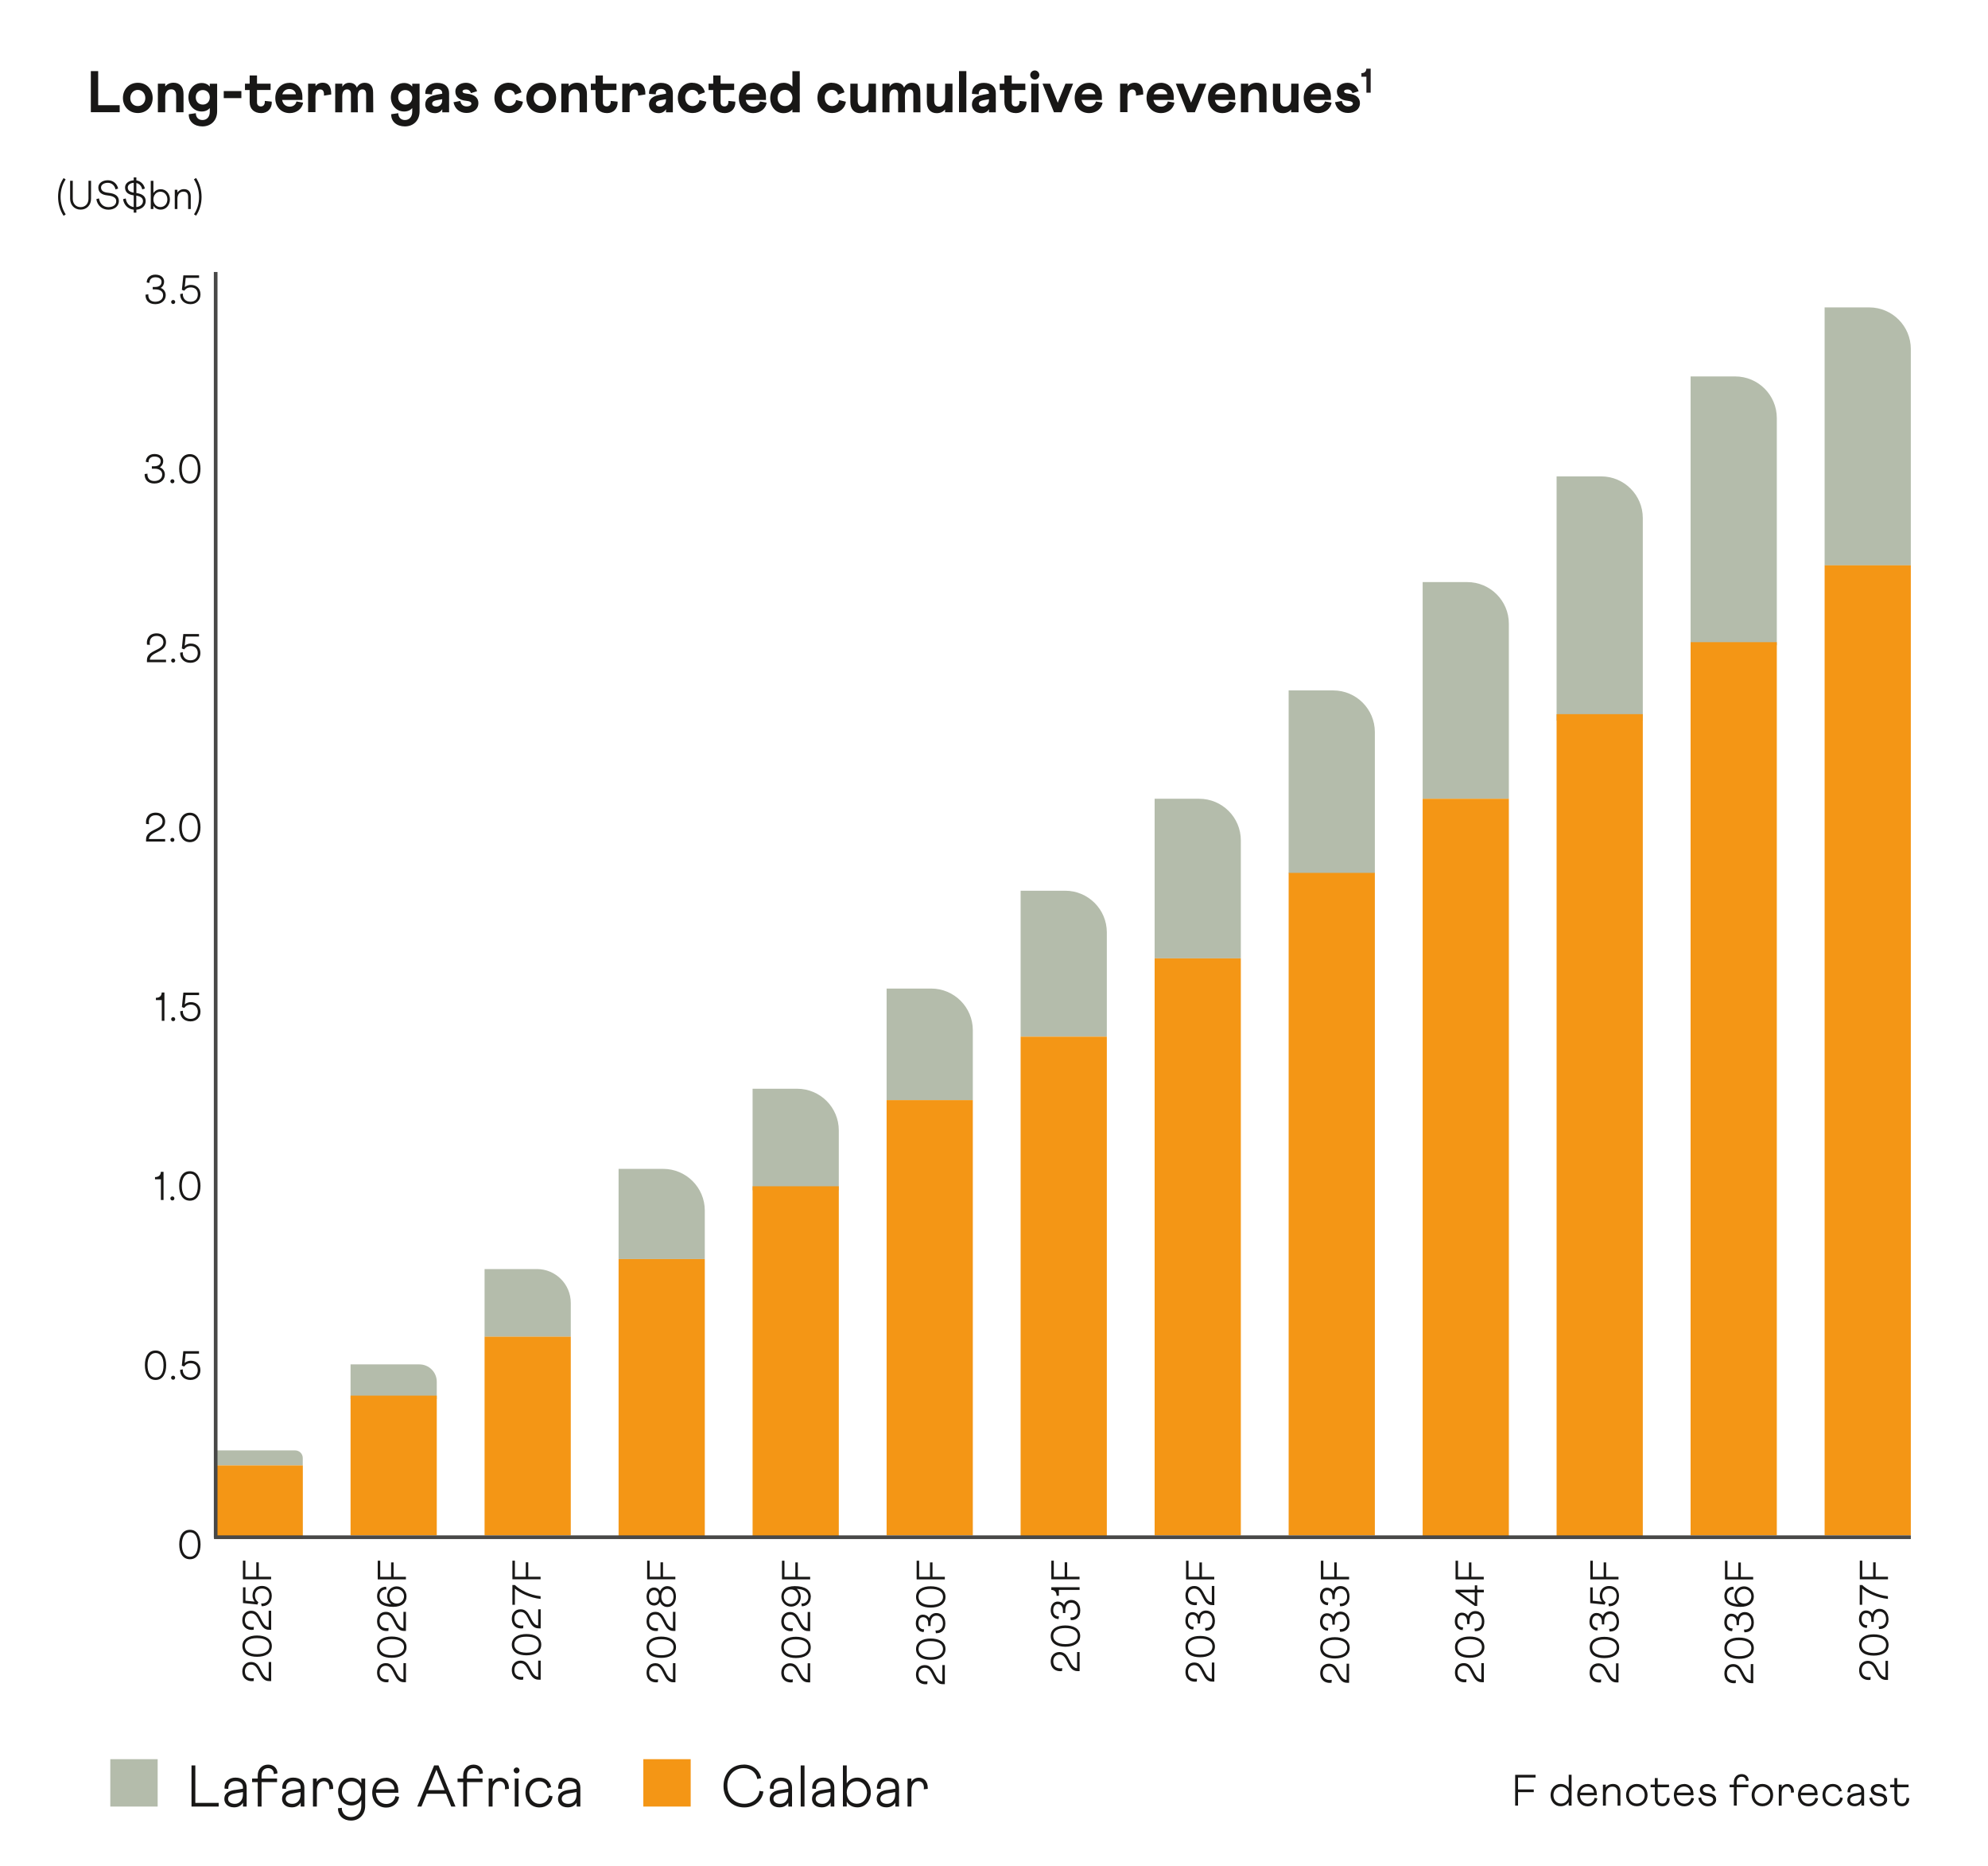 <?xml version="1.0" encoding="UTF-8"?>
<svg xmlns="http://www.w3.org/2000/svg" viewBox="0 0 270.73 254.01">
  <defs>
    <style>
      .cls-1 {
        stroke: #fff;
        stroke-miterlimit: 10;
        stroke-width: 8px;
      }

      .cls-1, .cls-2 {
        fill: none;
      }

      .cls-3 {
        fill: #231f20;
      }

      .cls-2 {
        stroke: #484847;
        stroke-width: .5px;
      }

      .cls-4 {
        fill: #b4bcab;
      }

      .cls-5 {
        fill: #fff;
      }

      .cls-6 {
        fill: #181716;
      }

      .cls-7 {
        fill: #f49615;
      }
    </style>
  </defs>
  <g id="Layer_2" data-name="Layer 2">
    <rect class="cls-5" width="270.73" height="254.01"></rect>
  </g>
  <g id="Layer_1" data-name="Layer 1">
    <g id="Layer_1-2" data-name="Layer 1">
      <rect class="cls-4" x="15.02" y="239.51" width="6.45" height="6.45"></rect>
      <g>
        <path class="cls-6" d="M26.08,245.96v-5.6h.52v5.1h3.18v.5h-3.7Z"></path>
        <path class="cls-6" d="M31.99,243.7l1.09-.17v-.2c0-.47-.33-.84-1-.84s-.99.37-.99.94v.13l-.51-.04c-.06-.99.66-1.5,1.48-1.5,1.01,0,1.53.53,1.53,1.35v2.59h-.5v-.54c-.23.38-.62.65-1.21.65-.94,0-1.33-.59-1.33-1.14,0-.72.51-1.1,1.44-1.24h0ZM31.98,245.59c.64,0,1.1-.5,1.1-1.28v-.32l-1.01.17c-.52.08-1.01.27-1.01.74,0,.42.35.69.91.69h.01Z"></path>
        <path class="cls-6" d="M34.33,242.63v-.48h.77v-.44c0-.84.57-1.46,1.41-1.46.72,0,1.26.46,1.28,1.19l-.5.1c0-.49-.29-.81-.78-.81-.53,0-.89.38-.89.97v.45h2.11v.48h-2.11v3.33h-.52v-3.33h-.77Z"></path>
        <path class="cls-6" d="M39.85,243.7l1.09-.17v-.2c0-.47-.33-.84-1-.84s-.99.37-.99.94v.13l-.51-.04c-.06-.99.66-1.5,1.48-1.5,1.01,0,1.53.53,1.53,1.35v2.59h-.5v-.54c-.23.38-.62.65-1.21.65-.94,0-1.33-.59-1.33-1.14,0-.72.51-1.1,1.44-1.24h0ZM39.83,245.59c.64,0,1.1-.5,1.1-1.28v-.32l-1.01.17c-.52.08-1.01.27-1.01.74,0,.42.35.69.91.69h0Z"></path>
        <path class="cls-6" d="M42.62,245.96v-3.81h.52v.45c.22-.35.56-.57,1.03-.57.67,0,1.2.49,1.2,1.37v.15l-.54.06c0-.07.02-.14.02-.21,0-.59-.31-.89-.75-.89-.56,0-.95.46-.95,1.24v2.21h-.53Z"></path>
        <path class="cls-6" d="M46.55,246.13c-.02.74.5,1.26,1.24,1.26.84,0,1.42-.59,1.42-1.54v-.78c-.28.45-.74.74-1.35.74-1.06,0-1.81-.82-1.81-1.89s.74-1.89,1.81-1.89c.61,0,1.07.3,1.35.75v-.63h.52v3.7c0,1.18-.78,2.02-1.94,2.02-.99,0-1.78-.64-1.76-1.68l.52-.06h0ZM47.88,245.32c.78,0,1.32-.59,1.32-1.4s-.54-1.39-1.32-1.39-1.32.59-1.32,1.39.54,1.4,1.32,1.4Z"></path>
        <path class="cls-6" d="M52.54,242.03c1.03,0,1.7.73,1.7,1.76v.29h-3.05c.04.91.6,1.53,1.41,1.53.64,0,1.15-.42,1.24-1.06l.51.09c-.11.86-.83,1.46-1.75,1.46-1.15,0-1.91-.86-1.91-2.02s.74-2.03,1.86-2.03v-.02ZM53.71,243.61c0-.63-.47-1.11-1.17-1.11s-1.18.47-1.31,1.11h2.49-.01Z"></path>
        <path class="cls-6" d="M56.82,245.96l2.3-5.6h.6l2.31,5.6h-.58l-.7-1.74h-2.65l-.71,1.74s-.57,0-.57,0ZM58.3,243.72h2.25l-1.12-2.77-1.13,2.77Z"></path>
        <path class="cls-6" d="M62.31,242.63v-.48h.77v-.44c0-.84.57-1.46,1.41-1.46.72,0,1.26.46,1.28,1.19l-.5.1c0-.49-.29-.81-.78-.81-.53,0-.89.38-.89.97v.45h2.11v.48h-2.11v3.33h-.52v-3.33h-.77Z"></path>
        <path class="cls-6" d="M66.55,245.96v-3.81h.52v.45c.22-.35.56-.57,1.03-.57.67,0,1.2.49,1.2,1.37v.15l-.54.06c0-.07.02-.14.02-.21,0-.59-.31-.89-.75-.89-.56,0-.95.46-.95,1.24v2.21h-.53Z"></path>
        <path class="cls-6" d="M70.36,240.64c.22,0,.39.18.39.4s-.18.4-.39.4c-.23,0-.41-.18-.41-.4s.18-.4.41-.4ZM70.1,245.96v-3.81h.52v3.81h-.52Z"></path>
        <path class="cls-6" d="M73.42,242.03c.86,0,1.48.51,1.64,1.28l-.5.14c-.09-.54-.51-.92-1.13-.92-.8,0-1.34.66-1.34,1.46,0,.94.56,1.6,1.39,1.6.66,0,1.21-.45,1.28-1.13l.5.11c-.1.89-.85,1.51-1.78,1.51-1.16,0-1.92-.86-1.92-2.02s.74-2.03,1.86-2.03Z"></path>
        <path class="cls-6" d="M77.43,243.7l1.09-.17v-.2c0-.47-.33-.84-1-.84s-.99.37-.99.94v.13l-.51-.04c-.06-.99.66-1.5,1.48-1.5,1.01,0,1.53.53,1.53,1.35v2.59h-.5v-.54c-.23.38-.62.65-1.21.65-.94,0-1.33-.59-1.33-1.14,0-.72.51-1.1,1.44-1.24h0ZM77.42,245.59c.64,0,1.1-.5,1.1-1.28v-.32l-1.01.17c-.52.08-1.01.27-1.01.74,0,.42.35.69.91.69h.01Z"></path>
      </g>
      <rect class="cls-7" x="87.61" y="239.51" width="6.45" height="6.45"></rect>
      <g>
        <path class="cls-6" d="M101.27,240.24c1.25,0,2.16.74,2.38,1.85l-.52.12c-.16-.88-.85-1.48-1.85-1.48-1.33,0-2.23,1.05-2.23,2.32,0,1.5.92,2.53,2.31,2.53,1.08,0,1.97-.7,2.07-1.75l.53.08c-.14,1.27-1.24,2.17-2.6,2.17-1.71,0-2.83-1.23-2.83-2.9s1.08-2.93,2.75-2.93h0Z"></path>
        <path class="cls-6" d="M106.26,243.7l1.09-.17v-.2c0-.47-.33-.84-1-.84s-.99.37-.99.94v.13l-.51-.04c-.06-.99.66-1.5,1.48-1.5,1.01,0,1.53.53,1.53,1.35v2.59h-.5v-.54c-.23.38-.62.65-1.21.65-.94,0-1.33-.59-1.33-1.14,0-.72.51-1.1,1.44-1.24h0ZM106.25,245.59c.64,0,1.1-.5,1.1-1.28v-.32l-1.01.17c-.52.08-1.01.27-1.01.74,0,.42.35.69.91.69h.01Z"></path>
        <path class="cls-6" d="M109.04,245.96v-5.6h.52v5.6h-.52Z"></path>
        <path class="cls-6" d="M112.02,243.7l1.09-.17v-.2c0-.47-.33-.84-1-.84s-.99.37-.99.94v.13l-.51-.04c-.06-.99.66-1.5,1.48-1.5,1.01,0,1.53.53,1.53,1.35v2.59h-.5v-.54c-.23.38-.62.65-1.21.65-.94,0-1.33-.59-1.33-1.14,0-.72.51-1.1,1.44-1.24h0ZM112,245.59c.64,0,1.1-.5,1.1-1.28v-.32l-1.01.17c-.52.08-1.01.27-1.01.74,0,.42.35.69.91.69h.01Z"></path>
        <path class="cls-6" d="M114.79,245.96v-5.6h.52v2.44c.3-.47.81-.78,1.46-.78,1.07,0,1.82.9,1.82,2.03s-.75,2.02-1.82,2.02c-.66,0-1.16-.3-1.46-.77v.65h-.52ZM116.69,245.58c.82,0,1.38-.64,1.38-1.52s-.58-1.54-1.38-1.54-1.38.66-1.38,1.54.58,1.52,1.38,1.52Z"></path>
        <path class="cls-6" d="M120.83,243.7l1.09-.17v-.2c0-.47-.33-.84-1-.84s-.99.37-.99.94v.13l-.51-.04c-.06-.99.66-1.5,1.48-1.5,1.01,0,1.53.53,1.53,1.35v2.59h-.5v-.54c-.23.38-.62.65-1.21.65-.94,0-1.33-.59-1.33-1.14,0-.72.51-1.1,1.44-1.24h0ZM120.81,245.59c.64,0,1.1-.5,1.1-1.28v-.32l-1.01.17c-.52.08-1.01.27-1.01.74,0,.42.35.69.91.69h.01Z"></path>
        <path class="cls-6" d="M123.59,245.96v-3.81h.52v.45c.22-.35.56-.57,1.03-.57.67,0,1.2.49,1.2,1.37v.15l-.54.06c0-.07.02-.14.02-.21,0-.59-.31-.89-.75-.89-.56,0-.95.46-.95,1.24v2.21h-.53Z"></path>
      </g>
      <g>
        <path class="cls-6" d="M20.2,40.09v.11c0,.5.31.88.94.88s1.07-.35,1.07-.88-.42-.8-1.04-.8h-.37v-.33h.35c.57,0,.85-.29.85-.69s-.31-.63-.84-.63-.82.31-.81.77l-.37-.06c0-.59.45-1.07,1.17-1.07.81,0,1.2.45,1.2.96,0,.35-.15.65-.46.85.46.19.68.57.68.99,0,.63-.48,1.22-1.43,1.22s-1.35-.6-1.32-1.29l.38-.05v.02Z"></path>
        <path class="cls-6" d="M23.59,40.84c.15,0,.27.12.27.27,0,.16-.12.28-.27.28-.16,0-.28-.12-.28-.28,0-.15.12-.27.28-.27Z"></path>
        <path class="cls-6" d="M24.9,39.98c-.03.62.35,1.1,1.05,1.1.62,0,.99-.39.99-1s-.38-.95-.95-.95-.78.3-.9.45l-.32-.12.2-1.97h2.14v.34h-1.82l-.13,1.26c.13-.1.37-.3.85-.3.77,0,1.29.52,1.29,1.29s-.53,1.33-1.35,1.33c-.93,0-1.44-.63-1.41-1.38l.35-.06h.01Z"></path>
      </g>
      <g>
        <path class="cls-6" d="M20.08,64.5v.11c0,.51.31.88.94.88s1.07-.35,1.07-.88-.42-.8-1.04-.8h-.37v-.33h.35c.57,0,.85-.29.85-.69s-.31-.63-.84-.63-.82.31-.81.78l-.37-.06c0-.59.45-1.07,1.17-1.07.81,0,1.2.45,1.2.96,0,.35-.15.65-.46.85.46.19.68.57.68.99,0,.63-.48,1.22-1.43,1.22s-1.35-.6-1.32-1.29l.38-.05h0Z"></path>
        <path class="cls-6" d="M23.48,65.25c.15,0,.27.12.27.27,0,.16-.12.28-.27.28-.16,0-.28-.12-.28-.28,0-.15.12-.27.28-.27Z"></path>
        <path class="cls-6" d="M25.86,61.83c1,0,1.44.92,1.44,1.99s-.42,2.02-1.44,2.02-1.46-.92-1.46-2.02.43-1.99,1.46-1.99ZM25.86,65.5c.69,0,1.08-.59,1.08-1.68s-.41-1.65-1.08-1.65-1.1.6-1.1,1.65.4,1.68,1.1,1.68Z"></path>
      </g>
      <g>
        <path class="cls-6" d="M20.01,90.16v-.27c0-1.47,2.24-1.24,2.24-2.45,0-.53-.36-.86-.91-.86-.75,0-.95.5-.95.93,0,.1.01.2.03.29l-.4-.03c-.01-.08-.02-.16-.02-.25,0-.58.32-1.29,1.34-1.29.76,0,1.27.49,1.27,1.2,0,1.45-2.12,1.27-2.21,2.39h2.21v.34h-2.6Z"></path>
        <path class="cls-6" d="M23.59,89.66c.15,0,.27.12.27.27,0,.16-.12.28-.27.28-.16,0-.28-.12-.28-.28,0-.15.12-.27.28-.27Z"></path>
        <path class="cls-6" d="M24.89,88.8c-.03.62.35,1.1,1.05,1.1.62,0,.99-.39.99-.99s-.38-.95-.95-.95-.78.3-.9.45l-.32-.12.2-1.97h2.14v.34h-1.82l-.13,1.26c.13-.1.37-.3.85-.3.77,0,1.29.52,1.29,1.29s-.53,1.33-1.35,1.33c-.93,0-1.44-.63-1.41-1.38l.35-.06h0Z"></path>
      </g>
      <g>
        <path class="cls-6" d="M19.89,114.57v-.27c0-1.47,2.24-1.24,2.24-2.45,0-.53-.36-.86-.91-.86-.75,0-.95.5-.95.93,0,.1.01.2.03.29l-.4-.03c-.01-.08-.02-.16-.02-.25,0-.58.32-1.29,1.34-1.29.76,0,1.27.49,1.27,1.2,0,1.45-2.12,1.27-2.21,2.39h2.21v.34s-2.6,0-2.6,0Z"></path>
        <path class="cls-6" d="M23.48,114.07c.15,0,.27.12.27.27,0,.16-.12.28-.27.28-.16,0-.28-.12-.28-.28,0-.15.12-.27.28-.27Z"></path>
        <path class="cls-6" d="M25.86,110.65c1,0,1.44.92,1.44,1.99s-.42,2.02-1.44,2.02-1.46-.92-1.46-2.02.43-1.99,1.46-1.99ZM25.86,114.32c.69,0,1.08-.59,1.08-1.68s-.41-1.65-1.08-1.65-1.1.6-1.1,1.65.4,1.68,1.1,1.68Z"></path>
      </g>
      <g>
        <path class="cls-6" d="M21.23,136.16v-.31c.54,0,.79-.3.79-.72h.37v3.85h-.36v-2.82h-.8Z"></path>
        <path class="cls-6" d="M23.59,138.48c.15,0,.27.12.27.27,0,.16-.12.28-.27.28-.16,0-.28-.12-.28-.28,0-.15.12-.27.28-.27Z"></path>
        <path class="cls-6" d="M24.9,137.62c-.03.62.35,1.1,1.05,1.1.62,0,.99-.39.99-.99s-.38-.95-.95-.95-.78.3-.9.45l-.32-.12.2-1.97h2.14v.34h-1.82l-.13,1.26c.13-.1.37-.3.85-.3.77,0,1.29.52,1.29,1.29s-.53,1.33-1.35,1.33c-.93,0-1.44-.63-1.41-1.38l.35-.06h.01Z"></path>
      </g>
      <g>
        <path class="cls-6" d="M21.11,160.57v-.31c.54,0,.79-.3.79-.72h.37v3.84h-.36v-2.82h-.8Z"></path>
        <path class="cls-6" d="M23.48,162.89c.15,0,.27.12.27.27,0,.16-.12.28-.27.28-.16,0-.28-.12-.28-.28,0-.15.12-.27.28-.27Z"></path>
        <path class="cls-6" d="M25.86,159.46c1,0,1.44.92,1.44,1.99s-.42,2.02-1.44,2.02-1.46-.92-1.46-2.02.43-1.99,1.46-1.99ZM25.86,163.13c.69,0,1.08-.59,1.08-1.68s-.41-1.65-1.08-1.65-1.1.6-1.1,1.65.4,1.68,1.1,1.68Z"></path>
      </g>
      <g>
        <path class="cls-6" d="M21.19,183.87c1,0,1.44.92,1.44,1.99s-.42,2.02-1.44,2.02-1.46-.92-1.46-2.02.43-1.99,1.46-1.99ZM21.19,187.54c.69,0,1.08-.59,1.08-1.68s-.41-1.65-1.08-1.65-1.1.6-1.1,1.65.4,1.68,1.1,1.68Z"></path>
        <path class="cls-6" d="M23.58,187.3c.15,0,.27.12.27.27,0,.16-.12.28-.27.28-.16,0-.28-.12-.28-.28,0-.15.12-.27.28-.27Z"></path>
        <path class="cls-6" d="M24.89,186.44c-.03.62.35,1.1,1.05,1.1.62,0,.99-.39.99-.99s-.38-.95-.95-.95-.78.3-.9.45l-.32-.12.2-1.97h2.14v.34h-1.82l-.13,1.26c.13-.1.37-.3.85-.3.77,0,1.29.52,1.29,1.29s-.53,1.33-1.35,1.33c-.93,0-1.44-.63-1.41-1.38l.35-.06h0Z"></path>
      </g>
      <path class="cls-6" d="M25.87,208.28c1,0,1.44.92,1.44,1.99s-.42,2.02-1.44,2.02-1.46-.92-1.46-2.02.43-1.99,1.46-1.99ZM25.87,211.95c.69,0,1.08-.59,1.08-1.68s-.41-1.65-1.08-1.65-1.1.6-1.1,1.65.4,1.68,1.1,1.68Z"></path>
      <g>
        <path class="cls-6" d="M36.93,228.88h-.27c-1.47,0-1.24-2.24-2.45-2.24-.53,0-.86.36-.86.91,0,.75.5.95.93.95.1,0,.2,0,.29-.03l-.03.4c-.08,0-.16.02-.25.02-.58,0-1.29-.32-1.29-1.34,0-.76.49-1.27,1.2-1.27,1.45,0,1.27,2.12,2.39,2.21v-2.21h.34v2.6Z"></path>
        <path class="cls-6" d="M33.01,224.11c0-1,.92-1.44,1.99-1.44s2.02.42,2.02,1.44-.92,1.46-2.02,1.46-1.99-.43-1.99-1.46ZM36.68,224.11c0-.69-.59-1.08-1.68-1.08s-1.65.41-1.65,1.08.6,1.1,1.65,1.1,1.68-.4,1.68-1.1Z"></path>
        <path class="cls-6" d="M36.93,221.9h-.27c-1.47,0-1.24-2.24-2.45-2.24-.53,0-.86.36-.86.91,0,.75.5.95.93.95.1,0,.2,0,.29-.03l-.03.4c-.08,0-.16.02-.25.02-.58,0-1.29-.32-1.29-1.34,0-.76.49-1.27,1.2-1.27,1.45,0,1.27,2.12,2.39,2.21v-2.21h.34v2.6Z"></path>
        <path class="cls-6" d="M35.57,218.32c.62.03,1.1-.35,1.1-1.05,0-.62-.39-.99-.99-.99s-.95.38-.95.95.3.78.45.9l-.12.32-1.97-.2v-2.14h.34v1.82l1.26.13c-.1-.13-.3-.37-.3-.85,0-.77.52-1.29,1.29-1.29s1.33.53,1.33,1.35c0,.93-.63,1.44-1.38,1.41l-.06-.35h0Z"></path>
        <path class="cls-6" d="M36.93,215.02h-3.85v-2.54h.34v2.19h1.48v-1.96h.34v1.96h1.68v.36h0Z"></path>
      </g>
      <g>
        <path class="cls-6" d="M55.28,229.03h-.27c-1.47,0-1.24-2.24-2.45-2.24-.53,0-.86.36-.86.91,0,.75.5.95.93.95.1,0,.2,0,.29-.03l-.03.4c-.08,0-.16.02-.25.02-.58,0-1.29-.32-1.29-1.34,0-.76.49-1.27,1.2-1.27,1.45,0,1.27,2.12,2.39,2.21v-2.21h.34v2.6Z"></path>
        <path class="cls-6" d="M51.35,224.25c0-1,.92-1.44,1.99-1.44s2.02.42,2.02,1.44-.92,1.46-2.02,1.46-1.99-.43-1.99-1.46ZM55.02,224.25c0-.69-.59-1.08-1.68-1.08s-1.65.41-1.65,1.08.6,1.1,1.65,1.1,1.68-.4,1.68-1.1Z"></path>
        <path class="cls-6" d="M55.28,222.05h-.27c-1.47,0-1.24-2.24-2.45-2.24-.53,0-.86.36-.86.91,0,.75.5.95.93.95.1,0,.2,0,.29-.03l-.03.4c-.08,0-.16.02-.25.02-.58,0-1.29-.32-1.29-1.34,0-.76.49-1.27,1.2-1.27,1.45,0,1.27,2.12,2.39,2.21v-2.21h.34v2.6Z"></path>
        <path class="cls-6" d="M51.35,217.3c0-.75.52-1.27,1.23-1.27l.05.37c-.54-.03-.94.34-.94.9,0,.64.53,1.05,1.6,1.1-.35-.23-.57-.63-.57-1.11,0-.73.58-1.31,1.31-1.31s1.33.61,1.33,1.37c0,.81-.58,1.42-1.82,1.42-1.42,0-2.19-.54-2.19-1.47h0ZM55.02,217.35c0-.57-.43-1.01-.99-1.01s-.98.42-.98.99.41.99.98.99c.52,0,.98-.39.99-.98h0Z"></path>
        <path class="cls-6" d="M55.28,215.03h-3.84v-2.54h.34v2.19h1.48v-1.96h.34v1.96h1.68v.36h0Z"></path>
      </g>
      <g>
        <path class="cls-6" d="M73.63,228.69h-.27c-1.47,0-1.24-2.24-2.45-2.24-.53,0-.86.36-.86.91,0,.75.5.95.93.95.1,0,.2,0,.29-.03l-.03.4c-.08,0-.16.02-.25.02-.58,0-1.29-.32-1.29-1.34,0-.76.49-1.27,1.2-1.27,1.45,0,1.27,2.12,2.39,2.21v-2.21h.34v2.6Z"></path>
        <path class="cls-6" d="M69.7,223.91c0-1,.92-1.44,1.99-1.44s2.02.42,2.02,1.44-.92,1.46-2.02,1.46-1.99-.43-1.99-1.46ZM73.37,223.91c0-.69-.59-1.08-1.68-1.08s-1.65.41-1.65,1.08.6,1.1,1.65,1.1,1.68-.4,1.68-1.1Z"></path>
        <path class="cls-6" d="M73.63,221.7h-.27c-1.47,0-1.24-2.24-2.45-2.24-.53,0-.86.36-.86.91,0,.75.5.95.93.95.1,0,.2,0,.29-.03l-.03.4c-.08,0-.16.02-.25.02-.58,0-1.29-.32-1.29-1.34,0-.76.49-1.27,1.2-1.27,1.45,0,1.27,2.12,2.39,2.21v-2.21h.34v2.6Z"></path>
        <path class="cls-6" d="M70.12,218.49h-.34v-2.69h.34c.63.65,2.02,1.38,3.5,1.52v.37c-1.41-.14-2.78-.79-3.5-1.4v2.2Z"></path>
        <path class="cls-6" d="M73.63,215.02h-3.85v-2.54h.34v2.19h1.48v-1.96h.34v1.96h1.68v.36h.01Z"></path>
      </g>
      <g>
        <path class="cls-6" d="M91.98,229.04h-.27c-1.47,0-1.24-2.24-2.45-2.24-.53,0-.86.36-.86.91,0,.75.5.95.93.95.1,0,.2,0,.29-.03l-.03.4c-.08,0-.16.02-.25.02-.58,0-1.29-.32-1.29-1.34,0-.76.49-1.27,1.2-1.27,1.45,0,1.27,2.12,2.39,2.21v-2.21h.34v2.6Z"></path>
        <path class="cls-6" d="M88.05,224.26c0-1,.92-1.44,1.99-1.44s2.02.42,2.02,1.44-.92,1.46-2.02,1.46-1.99-.43-1.99-1.46ZM91.72,224.26c0-.69-.59-1.08-1.68-1.08s-1.65.41-1.65,1.08.6,1.1,1.65,1.1,1.68-.4,1.68-1.1Z"></path>
        <path class="cls-6" d="M91.98,222.05h-.27c-1.47,0-1.24-2.24-2.45-2.24-.53,0-.86.36-.86.91,0,.75.5.95.93.95.1,0,.2,0,.29-.03l-.03.4c-.08,0-.16.02-.25.02-.58,0-1.29-.32-1.29-1.34,0-.76.49-1.27,1.2-1.27,1.45,0,1.27,2.12,2.39,2.21v-2.21h.34v2.6Z"></path>
        <path class="cls-6" d="M89.88,218.07c-.17.32-.46.52-.81.52-.6,0-1.02-.5-1.02-1.22s.42-1.23,1.02-1.23c.36,0,.65.2.81.53.19-.44.55-.72,1-.72.7,0,1.17.58,1.17,1.42s-.46,1.42-1.17,1.42c-.46,0-.82-.28-1-.72ZM89.73,217.37c0-.53-.26-.87-.66-.87s-.69.35-.69.87.27.86.69.86.66-.34.66-.86ZM91.72,217.37c0-.64-.33-1.05-.83-1.05s-.83.42-.83,1.05.35,1.06.83,1.06.83-.41.83-1.06Z"></path>
        <path class="cls-6" d="M91.98,215.02h-3.85v-2.54h.34v2.19h1.48v-1.96h.34v1.96h1.68v.36h.01Z"></path>
      </g>
      <g>
        <path class="cls-6" d="M110.33,229.05h-.27c-1.47,0-1.24-2.24-2.45-2.24-.53,0-.86.36-.86.91,0,.75.5.95.93.95.1,0,.2,0,.29-.03l-.03.4c-.08,0-.16.02-.25.02-.58,0-1.29-.32-1.29-1.34,0-.76.49-1.27,1.2-1.27,1.45,0,1.27,2.12,2.39,2.21v-2.21h.34v2.6Z"></path>
        <path class="cls-6" d="M106.4,224.28c0-1,.92-1.44,1.99-1.44s2.02.42,2.02,1.44-.92,1.46-2.02,1.46-1.99-.43-1.99-1.46ZM110.07,224.28c0-.69-.59-1.08-1.68-1.08s-1.65.41-1.65,1.08.6,1.1,1.65,1.1,1.68-.4,1.68-1.1Z"></path>
        <path class="cls-6" d="M110.33,222.07h-.27c-1.47,0-1.24-2.24-2.45-2.24-.53,0-.86.36-.86.91,0,.75.5.95.93.95.1,0,.2,0,.29-.03l-.03.4c-.08,0-.16.02-.25.02-.58,0-1.29-.32-1.29-1.34,0-.76.49-1.27,1.2-1.27,1.45,0,1.27,2.12,2.39,2.21v-2.21h.34v2.6Z"></path>
        <path class="cls-6" d="M110.41,217.42c0,.75-.52,1.27-1.22,1.27l-.05-.37c.54.03.94-.34.94-.9,0-.64-.53-1.05-1.6-1.1.35.23.57.63.57,1.11,0,.73-.58,1.31-1.31,1.31s-1.33-.61-1.33-1.37c0-.81.58-1.42,1.82-1.42,1.42,0,2.19.54,2.19,1.47h-.01ZM106.74,217.37c0,.57.43,1.01.99,1.01s.98-.42.98-.99-.41-.99-.98-.99c-.52,0-.98.39-.99.98h0Z"></path>
        <path class="cls-6" d="M110.33,215.03h-3.84v-2.54h.34v2.19h1.48v-1.96h.34v1.96h1.68v.36h0Z"></path>
      </g>
      <g>
        <path class="cls-6" d="M128.67,229.3h-.27c-1.47,0-1.24-2.24-2.45-2.24-.53,0-.86.36-.86.91,0,.75.5.95.93.95.1,0,.2,0,.29-.03l-.03.4c-.08,0-.16.02-.25.02-.58,0-1.29-.32-1.29-1.34,0-.76.49-1.27,1.2-1.27,1.45,0,1.27,2.12,2.39,2.21v-2.21h.34v2.6Z"></path>
        <path class="cls-6" d="M124.75,224.52c0-1,.92-1.44,1.99-1.44s2.02.42,2.02,1.44-.92,1.46-2.02,1.46-1.99-.43-1.99-1.46ZM128.42,224.52c0-.69-.59-1.08-1.68-1.08s-1.65.41-1.65,1.08.6,1.1,1.65,1.1,1.68-.4,1.68-1.1Z"></path>
        <path class="cls-6" d="M127.42,221.99h.11c.5,0,.88-.31.88-.95s-.35-1.07-.88-1.07-.8.42-.8,1.04v.37h-.33v-.35c0-.57-.29-.85-.69-.85s-.63.31-.63.84.31.82.77.81l-.06.37c-.59,0-1.07-.45-1.07-1.17,0-.81.45-1.2.96-1.2.35,0,.65.15.85.46.19-.46.57-.68.99-.68.63,0,1.22.48,1.22,1.43s-.6,1.35-1.29,1.32l-.05-.38h.02Z"></path>
        <path class="cls-6" d="M124.75,217.41c0-1,.92-1.44,1.99-1.44s2.02.42,2.02,1.44-.92,1.46-2.02,1.46-1.99-.43-1.99-1.46ZM128.42,217.41c0-.69-.59-1.08-1.68-1.08s-1.65.41-1.65,1.08.6,1.1,1.65,1.1,1.68-.4,1.68-1.1Z"></path>
        <path class="cls-6" d="M128.67,215.03h-3.84v-2.54h.34v2.19h1.48v-1.96h.34v1.96h1.68v.36h0Z"></path>
      </g>
      <g>
        <path class="cls-6" d="M147.02,227.52h-.27c-1.47,0-1.24-2.24-2.45-2.24-.53,0-.86.36-.86.91,0,.75.5.95.93.95.1,0,.2,0,.29-.03l-.03.4c-.08,0-.16.02-.25.02-.58,0-1.29-.32-1.29-1.34,0-.76.49-1.27,1.2-1.27,1.45,0,1.28,2.12,2.39,2.21v-2.21h.34v2.6h0Z"></path>
        <path class="cls-6" d="M143.09,222.74c0-1,.92-1.44,1.99-1.44s2.02.42,2.02,1.44-.92,1.46-2.02,1.46-1.99-.43-1.99-1.46ZM146.76,222.74c0-.69-.59-1.08-1.68-1.08s-1.65.41-1.65,1.08.6,1.1,1.65,1.1,1.68-.4,1.68-1.1Z"></path>
        <path class="cls-6" d="M145.77,220.21h.11c.51,0,.88-.31.88-.94s-.35-1.07-.88-1.07-.8.42-.8,1.04v.37h-.33v-.35c0-.57-.29-.85-.69-.85s-.63.31-.63.84.31.82.78.81l-.05.37c-.59,0-1.07-.45-1.07-1.18,0-.81.45-1.2.96-1.2.35,0,.65.15.85.46.19-.46.56-.68.99-.68.63,0,1.22.48,1.22,1.43s-.6,1.35-1.29,1.32l-.05-.38h0Z"></path>
        <path class="cls-6" d="M144.2,217.26h-.31c0-.54-.3-.79-.72-.79v-.37h3.85v.36h-2.82v.8h0Z"></path>
        <path class="cls-6" d="M147.02,215.02h-3.85v-2.54h.34v2.19h1.48v-1.96h.34v1.96h1.68v.36h.01Z"></path>
      </g>
      <g>
        <path class="cls-6" d="M165.37,228.95h-.27c-1.47,0-1.24-2.24-2.45-2.24-.53,0-.86.36-.86.91,0,.75.5.95.93.95.1,0,.2,0,.29-.03l-.03.4c-.08,0-.16.02-.25.02-.58,0-1.29-.32-1.29-1.34,0-.76.49-1.27,1.2-1.27,1.45,0,1.27,2.12,2.39,2.21v-2.21h.34v2.6h0Z"></path>
        <path class="cls-6" d="M161.44,224.17c0-1,.92-1.44,1.99-1.44s2.02.42,2.02,1.44-.92,1.46-2.02,1.46-1.99-.43-1.99-1.46ZM165.11,224.17c0-.69-.59-1.08-1.68-1.08s-1.65.41-1.65,1.08.6,1.1,1.65,1.1,1.68-.4,1.68-1.1Z"></path>
        <path class="cls-6" d="M164.12,221.64h.11c.51,0,.88-.31.88-.95s-.35-1.06-.88-1.06-.8.42-.8,1.04v.37h-.33v-.35c0-.57-.29-.85-.69-.85s-.63.31-.63.84.31.82.78.81l-.06.37c-.59,0-1.07-.45-1.07-1.17,0-.81.45-1.2.96-1.2.35,0,.65.15.85.46.19-.46.57-.68.99-.68.63,0,1.22.48,1.22,1.43s-.6,1.35-1.29,1.32l-.05-.38h0Z"></path>
        <path class="cls-6" d="M165.37,218.53h-.27c-1.47,0-1.24-2.24-2.45-2.24-.53,0-.86.36-.86.91,0,.75.5.95.93.95.1,0,.2,0,.29-.03l-.03.4c-.08,0-.16.02-.25.02-.58,0-1.29-.32-1.29-1.34,0-.76.49-1.27,1.2-1.27,1.45,0,1.27,2.12,2.39,2.21v-2.21h.34v2.6h0Z"></path>
        <path class="cls-6" d="M165.37,215.03h-3.85v-2.54h.34v2.19h1.48v-1.96h.34v1.96h1.68v.36h.01Z"></path>
      </g>
      <g>
        <path class="cls-6" d="M183.72,229.11h-.27c-1.47,0-1.24-2.24-2.45-2.24-.53,0-.86.36-.86.91,0,.75.5.95.93.95.1,0,.2,0,.29-.03l-.03.4c-.08,0-.16.02-.25.02-.58,0-1.29-.32-1.29-1.34,0-.76.49-1.27,1.2-1.27,1.45,0,1.27,2.12,2.39,2.21v-2.21h.34v2.6h0Z"></path>
        <path class="cls-6" d="M179.79,224.34c0-1,.92-1.44,1.99-1.44s2.02.42,2.02,1.44-.92,1.46-2.02,1.46-1.99-.43-1.99-1.46ZM183.46,224.34c0-.69-.59-1.08-1.68-1.08s-1.65.41-1.65,1.08.6,1.1,1.65,1.1,1.68-.4,1.68-1.1Z"></path>
        <path class="cls-6" d="M182.46,221.8h.11c.5,0,.88-.31.88-.95s-.35-1.07-.88-1.07-.8.42-.8,1.04v.37h-.33v-.35c0-.57-.29-.85-.69-.85s-.63.31-.63.84.31.82.77.81l-.06.37c-.59,0-1.07-.45-1.07-1.17,0-.81.45-1.2.96-1.2.35,0,.65.15.85.46.19-.46.57-.68.99-.68.63,0,1.22.48,1.22,1.43s-.6,1.35-1.29,1.32l-.05-.38h.02Z"></path>
        <path class="cls-6" d="M182.46,218.32h.11c.5,0,.88-.31.88-.94s-.35-1.07-.88-1.07-.8.42-.8,1.04v.37h-.33v-.35c0-.57-.29-.85-.69-.85s-.63.31-.63.84.31.82.77.81l-.06.37c-.59,0-1.07-.45-1.07-1.18,0-.81.45-1.2.96-1.2.35,0,.65.15.85.46.19-.46.57-.68.99-.68.63,0,1.22.48,1.22,1.43s-.6,1.35-1.29,1.32l-.05-.38h.02Z"></path>
        <path class="cls-6" d="M183.72,215.03h-3.84v-2.54h.34v2.19h1.48v-1.96h.34v1.96h1.68v.36h0Z"></path>
      </g>
      <g>
        <path class="cls-6" d="M202.07,229.03h-.27c-1.47,0-1.24-2.24-2.45-2.24-.53,0-.86.36-.86.91,0,.75.5.95.93.95.1,0,.2,0,.29-.03l-.03.4c-.08,0-.16.02-.25.02-.58,0-1.29-.32-1.29-1.34,0-.76.49-1.27,1.2-1.27,1.45,0,1.27,2.12,2.39,2.21v-2.21h.34v2.6h0Z"></path>
        <path class="cls-6" d="M198.14,224.25c0-1,.92-1.44,1.99-1.44s2.02.42,2.02,1.44-.92,1.46-2.02,1.46-1.99-.43-1.99-1.46ZM201.81,224.25c0-.69-.59-1.08-1.68-1.08s-1.65.41-1.65,1.08.6,1.1,1.65,1.1,1.68-.4,1.68-1.1Z"></path>
        <path class="cls-6" d="M200.81,221.72h.11c.51,0,.88-.31.88-.95s-.35-1.07-.88-1.07-.8.42-.8,1.04v.37h-.33v-.35c0-.57-.29-.85-.69-.85s-.63.31-.63.84.31.82.78.81l-.06.37c-.59,0-1.07-.45-1.07-1.17,0-.81.45-1.2.96-1.2.35,0,.65.15.85.46.19-.46.57-.68.99-.68.63,0,1.22.48,1.22,1.43s-.6,1.35-1.29,1.32l-.05-.38h0Z"></path>
        <path class="cls-6" d="M201.17,218.65h-.32l-2.63-1.88v-.33h2.62v-.6h.33v.6h.9v.36h-.9v1.85h0ZM200.83,218.25v-1.45h-2.02l2.02,1.45Z"></path>
        <path class="cls-6" d="M202.07,215.03h-3.85v-2.54h.34v2.19h1.48v-1.96h.34v1.96h1.68v.36h.01Z"></path>
      </g>
      <g>
        <path class="cls-6" d="M220.41,229.06h-.27c-1.47,0-1.24-2.24-2.45-2.24-.53,0-.86.36-.86.91,0,.75.5.95.93.95.1,0,.2,0,.29-.03l-.03.4c-.08,0-.16.02-.25.02-.58,0-1.29-.32-1.29-1.34,0-.76.49-1.27,1.2-1.27,1.45,0,1.27,2.12,2.39,2.21v-2.21h.34v2.6h0Z"></path>
        <path class="cls-6" d="M216.49,224.29c0-1,.92-1.44,1.99-1.44s2.02.42,2.02,1.44-.92,1.46-2.02,1.46-1.99-.43-1.99-1.46ZM220.16,224.29c0-.69-.59-1.08-1.68-1.08s-1.65.41-1.65,1.08.6,1.1,1.65,1.1,1.68-.4,1.68-1.1Z"></path>
        <path class="cls-6" d="M219.16,221.76h.11c.5,0,.88-.31.88-.94s-.35-1.07-.88-1.07-.8.42-.8,1.04v.37h-.33v-.35c0-.57-.29-.85-.69-.85s-.63.31-.63.84.31.82.77.81l-.06.37c-.59,0-1.07-.45-1.07-1.18,0-.81.45-1.2.96-1.2.35,0,.65.15.85.46.19-.46.57-.68.99-.68.63,0,1.22.48,1.22,1.43s-.6,1.35-1.29,1.32l-.05-.38h.02Z"></path>
        <path class="cls-6" d="M219.05,218.33c.62.03,1.1-.35,1.1-1.05,0-.62-.39-.99-1-.99s-.95.38-.95.95.3.78.45.9l-.12.32-1.97-.2v-2.14h.34v1.82l1.26.13c-.1-.13-.3-.37-.3-.85,0-.77.52-1.29,1.29-1.29s1.33.53,1.33,1.35c0,.93-.63,1.44-1.38,1.41l-.06-.35h.01Z"></path>
        <path class="cls-6" d="M220.41,215.03h-3.84v-2.54h.34v2.19h1.48v-1.96h.34v1.96h1.68v.36h0Z"></path>
      </g>
      <g>
        <path class="cls-6" d="M238.76,229.16h-.27c-1.47,0-1.24-2.24-2.45-2.24-.53,0-.86.36-.86.91,0,.75.5.95.93.95.1,0,.2,0,.29-.03l-.03.4c-.08,0-.16.02-.25.02-.58,0-1.29-.32-1.29-1.34,0-.76.49-1.27,1.2-1.27,1.45,0,1.27,2.12,2.39,2.21v-2.21h.34v2.6h0Z"></path>
        <path class="cls-6" d="M234.83,224.39c0-1,.92-1.44,1.99-1.44s2.02.42,2.02,1.44-.92,1.46-2.02,1.46-1.99-.43-1.99-1.46ZM238.5,224.39c0-.69-.59-1.08-1.68-1.08s-1.65.41-1.65,1.08.6,1.1,1.65,1.1,1.68-.4,1.68-1.1Z"></path>
        <path class="cls-6" d="M237.51,221.86h.11c.51,0,.88-.31.88-.94s-.35-1.07-.88-1.07-.8.42-.8,1.04v.37h-.33v-.35c0-.57-.29-.85-.69-.85s-.63.31-.63.84.31.82.78.81l-.06.37c-.59,0-1.07-.45-1.07-1.18,0-.81.45-1.2.96-1.2.35,0,.65.15.85.46.19-.46.57-.68.99-.68.63,0,1.22.48,1.22,1.43s-.6,1.35-1.29,1.32l-.05-.38h0Z"></path>
        <path class="cls-6" d="M234.83,217.3c0-.75.52-1.27,1.22-1.27l.06.37c-.54-.03-.94.34-.94.9,0,.64.53,1.05,1.6,1.1-.35-.23-.57-.63-.57-1.11,0-.73.58-1.31,1.31-1.31s1.33.61,1.33,1.37c0,.81-.58,1.42-1.82,1.42-1.42,0-2.19-.54-2.19-1.47h0ZM238.5,217.35c0-.57-.43-1.01-.99-1.01s-.98.42-.98.99.41.99.98.99c.52,0,.98-.39.99-.98h0Z"></path>
        <path class="cls-6" d="M238.76,215.04h-3.85v-2.54h.34v2.19h1.48v-1.96h.34v1.96h1.68v.36h.01Z"></path>
      </g>
      <g>
        <path class="cls-6" d="M257.11,228.72h-.27c-1.47,0-1.24-2.24-2.45-2.24-.53,0-.86.36-.86.91,0,.75.5.95.93.95.1,0,.2,0,.29-.03l-.03.4c-.08,0-.16.02-.25.02-.58,0-1.29-.32-1.29-1.34,0-.76.49-1.27,1.2-1.27,1.45,0,1.27,2.12,2.39,2.21v-2.21h.34v2.6Z"></path>
        <path class="cls-6" d="M253.18,223.95c0-1,.92-1.44,1.99-1.44s2.02.42,2.02,1.44-.92,1.46-2.02,1.46-1.99-.43-1.99-1.46ZM256.85,223.95c0-.69-.59-1.08-1.68-1.08s-1.65.41-1.65,1.08.6,1.1,1.65,1.1,1.68-.4,1.68-1.1Z"></path>
        <path class="cls-6" d="M255.86,221.42h.11c.5,0,.88-.31.88-.94s-.35-1.07-.88-1.07-.8.42-.8,1.04v.37h-.33v-.35c0-.57-.29-.85-.69-.85s-.63.31-.63.84.31.82.77.81l-.06.37c-.59,0-1.07-.45-1.07-1.18,0-.81.45-1.2.96-1.2.35,0,.65.15.85.46.19-.46.57-.68.99-.68.63,0,1.22.48,1.22,1.43s-.6,1.35-1.29,1.32l-.05-.38h.02Z"></path>
        <path class="cls-6" d="M253.6,218.49h-.34v-2.69h.34c.63.65,2.02,1.38,3.5,1.52v.37c-1.41-.14-2.78-.79-3.5-1.4v2.2Z"></path>
        <path class="cls-6" d="M257.11,215.02h-3.84v-2.54h.34v2.19h1.48v-1.96h.34v1.96h1.68v.36h0Z"></path>
      </g>
      <path class="cls-4" d="M29.49,197.47h10.71c.57,0,1.03.46,1.03,1.03v1.03h-11.74v-2.06Z"></path>
      <rect class="cls-7" x="29.5" y="199.52" width="11.74" height="10.02"></rect>
      <path class="cls-4" d="M47.74,185.76h9.38c1.3,0,2.36,1.06,2.36,2.36v2.36h-11.74s0-4.72,0-4.72Z"></path>
      <rect class="cls-7" x="47.74" y="190.01" width="11.74" height="19.03"></rect>
      <path class="cls-4" d="M65.99,172.78h7.13c2.54,0,4.61,2.06,4.61,4.61v4.61h-11.74v-9.21h0Z"></path>
      <rect class="cls-7" x="65.99" y="181.99" width="11.74" height="27.05"></rect>
      <path class="cls-4" d="M84.24,159.14h6.07c3.13,0,5.67,2.54,5.67,5.67v6.61h-11.74v-12.28Z"></path>
      <rect class="cls-7" x="84.24" y="171.42" width="11.74" height="38.12"></rect>
      <path class="cls-4" d="M102.49,148.23h6.07c3.13,0,5.67,2.54,5.67,5.67v8.16h-11.74v-13.83Z"></path>
      <rect class="cls-7" x="102.49" y="161.51" width="11.74" height="47.78"></rect>
      <path class="cls-4" d="M120.74,134.59h6.07c3.13,0,5.67,2.54,5.67,5.67v9.53h-11.74v-15.19h0Z"></path>
      <rect class="cls-7" x="120.74" y="149.78" width="11.74" height="59.26"></rect>
      <path class="cls-4" d="M138.99,121.27h6.07c3.13,0,5.67,2.54,5.67,5.67v14.2h-11.74v-19.87Z"></path>
      <rect class="cls-7" x="138.99" y="141.14" width="11.74" height="68.4"></rect>
      <path class="cls-4" d="M157.24,108.75h6.07c3.13,0,5.67,2.54,5.67,5.67v16.06h-11.74v-21.73Z"></path>
      <rect class="cls-7" x="157.24" y="130.48" width="11.74" height="78.56"></rect>
      <path class="cls-4" d="M175.49,94h6.07c3.13,0,5.67,2.54,5.67,5.67v19.24h-11.74v-24.91Z"></path>
      <rect class="cls-7" x="175.49" y="118.84" width="11.74" height="90.2"></rect>
      <path class="cls-4" d="M193.74,79.25h6.07c3.13,0,5.67,2.54,5.67,5.67v23.83h-11.74v-29.5Z"></path>
      <rect class="cls-7" x="193.74" y="108.75" width="11.74" height="100.79"></rect>
      <path class="cls-4" d="M211.98,64.86h6.07c3.13,0,5.67,2.54,5.67,5.67v27.58h-11.74v-33.24h0Z"></path>
      <rect class="cls-7" x="211.98" y="97.23" width="11.74" height="112.14"></rect>
      <path class="cls-4" d="M230.23,51.25h6.07c3.13,0,5.67,2.54,5.67,5.67v30.93h-11.74v-36.6Z"></path>
      <rect class="cls-7" x="230.23" y="87.43" width="11.74" height="121.61"></rect>
      <path class="cls-4" d="M248.48,41.85h6.07c3.13,0,5.67,2.54,5.67,5.67v29.46h-11.74v-35.12h0Z"></path>
      <rect class="cls-7" x="248.48" y="76.97" width="11.74" height="132.07"></rect>
      <line class="cls-2" x1="29.37" y1="37.03" x2="29.37" y2="209.36"></line>
      <line class="cls-2" x1="29.14" y1="209.29" x2="260.22" y2="209.29"></line>
      <line class="cls-1" x1="185.3" y1="11.62" x2="186.93" y2="11.62"></line>
      <g>
        <path class="cls-6" d="M12.37,9.68h1v4.64h2.93v.96h-3.93s0-5.6,0-5.6Z"></path>
        <path class="cls-6" d="M18.77,11.27c1.21,0,2.02.91,2.02,2.07s-.82,2.05-2.02,2.05-2.03-.9-2.03-2.05.82-2.07,2.03-2.07ZM18.77,14.44c.59,0,1.02-.46,1.02-1.09s-.43-1.11-1.02-1.11-1.03.48-1.03,1.11.43,1.09,1.03,1.09Z"></path>
        <path class="cls-6" d="M21.5,11.39h1v.37c.26-.3.64-.5,1.14-.5.86,0,1.35.59,1.35,1.53v2.49h-1v-2.3c0-.54-.22-.82-.68-.82-.49,0-.81.38-.81,1.01v2.11h-1s0-3.89,0-3.89Z"></path>
        <path class="cls-6" d="M27.47,11.3c.47,0,.84.18,1.1.48v-.38h1v3.76c0,1.22-.82,2.05-2.01,2.05-1.09,0-1.89-.66-1.85-1.66l.96-.14c0,.51.3.93.9.93s1-.42,1-1.14v-.48c-.26.29-.63.46-1.1.46-1.06,0-1.81-.85-1.81-1.93s.75-1.95,1.81-1.95ZM27.62,14.24c.57,0,.95-.42.95-.99s-.38-.99-.95-.99-.96.42-.96.99.38.99.96.99Z"></path>
        <path class="cls-6" d="M30.47,12.4h2.4v.96h-2.4v-.96Z"></path>
        <path class="cls-6" d="M33.36,11.39h.64v-1.12h1v1.12h1.85v.86h-1.85v1.68c0,.37.21.56.54.56s.56-.26.52-.75l.95.1c.05.96-.59,1.56-1.43,1.56-.99,0-1.58-.58-1.58-1.5v-1.64h-.64v-.86h0Z"></path>
        <path class="cls-6" d="M39.41,11.27c1.08,0,1.77.78,1.77,1.89v.45h-2.76c.11.58.5.91,1.05.91.46,0,.82-.28.9-.71l.91.17c-.14.85-.9,1.42-1.82,1.42-1.19,0-1.97-.88-1.97-2.05s.77-2.07,1.93-2.07h-.01ZM40.29,12.84c-.02-.39-.37-.72-.89-.72-.47,0-.82.28-.96.72h1.85Z"></path>
        <path class="cls-6" d="M41.97,11.39h1v.34c.22-.3.55-.47.99-.47.7,0,1.17.46,1.15,1.6l-.99.16v-.17c0-.46-.18-.67-.51-.67-.37,0-.65.31-.65.98v2.11h-1v-3.89h0Z"></path>
        <path class="cls-6" d="M45.66,11.39h.96v.42c.21-.34.53-.54.94-.54.51,0,.87.22,1.04.66.21-.41.57-.66,1.06-.66.74,0,1.15.44,1.15,1.33l.02,2.69h-.97v-2.46c0-.47-.18-.66-.52-.66-.38,0-.63.3-.63.95l.02,2.17h-.94v-2.46c0-.47-.18-.66-.54-.66-.38,0-.64.3-.64.94v2.18h-.96v-3.89h0Z"></path>
        <path class="cls-6" d="M55.04,11.3c.47,0,.84.18,1.1.48v-.38h1v3.76c0,1.22-.82,2.05-2.01,2.05-1.09,0-1.89-.66-1.85-1.66l.96-.14c0,.51.3.93.9.93s1-.42,1-1.14v-.48c-.26.29-.63.46-1.1.46-1.06,0-1.81-.85-1.81-1.93s.75-1.95,1.81-1.95ZM55.19,14.24c.57,0,.95-.42.95-.99s-.38-.99-.95-.99-.96.42-.96.99.38.99.96.99Z"></path>
        <path class="cls-6" d="M59.4,12.9l.82-.14v-.12c0-.29-.23-.53-.68-.53-.48,0-.74.29-.7.74l-.92-.07c-.05-.99.72-1.5,1.6-1.5,1.08,0,1.64.57,1.64,1.4v2.61h-.93v-.42c-.15.26-.49.54-1,.54-.9,0-1.32-.61-1.32-1.16,0-.78.52-1.18,1.49-1.34h0ZM59.42,14.51c.46,0,.8-.34.8-.86v-.14l-.69.12c-.36.06-.68.18-.68.48,0,.24.22.4.57.4Z"></path>
        <path class="cls-6" d="M62.69,13.76c.09.45.38.73.85.73.43,0,.65-.17.65-.38,0-.17-.13-.33-.73-.39-.94-.09-1.45-.55-1.45-1.27s.63-1.18,1.46-1.18c.7,0,1.3.45,1.5,1.15l-.84.26c-.1-.33-.33-.5-.66-.5-.28,0-.48.09-.48.26,0,.15.09.26.57.31,1.06.1,1.59.55,1.59,1.3,0,.79-.67,1.33-1.62,1.33s-1.6-.58-1.77-1.46l.93-.18v.02Z"></path>
        <path class="cls-6" d="M69.3,11.27c.9,0,1.54.52,1.72,1.3l-.89.33c-.06-.4-.38-.67-.83-.67-.58,0-.97.47-.97,1.05,0,.68.4,1.16,1,1.16.49,0,.9-.33.94-.82l.94.23c-.1.9-.88,1.54-1.86,1.54-1.21,0-2.02-.88-2.02-2.06s.78-2.07,1.97-2.07h0Z"></path>
        <path class="cls-6" d="M73.71,11.27c1.21,0,2.02.91,2.02,2.07s-.82,2.05-2.02,2.05-2.03-.9-2.03-2.05.82-2.07,2.03-2.07ZM73.71,14.44c.59,0,1.02-.46,1.02-1.09s-.43-1.11-1.02-1.11-1.03.48-1.03,1.11.43,1.09,1.03,1.09Z"></path>
        <path class="cls-6" d="M76.44,11.39h1v.37c.26-.3.64-.5,1.14-.5.86,0,1.35.59,1.35,1.53v2.49h-1v-2.3c0-.54-.22-.82-.68-.82-.49,0-.81.38-.81,1.01v2.11h-1s0-3.89,0-3.89Z"></path>
        <path class="cls-6" d="M80.46,11.39h.64v-1.12h1v1.12h1.85v.86h-1.85v1.68c0,.37.21.56.54.56s.56-.26.52-.75l.95.1c.05.96-.59,1.56-1.43,1.56-.99,0-1.58-.58-1.58-1.5v-1.64h-.64v-.86h0Z"></path>
        <path class="cls-6" d="M84.75,11.39h1v.34c.22-.3.55-.47.99-.47.7,0,1.17.46,1.15,1.6l-.99.16v-.17c0-.46-.18-.67-.51-.67-.37,0-.65.31-.65.98v2.11h-1v-3.89h.01Z"></path>
        <path class="cls-6" d="M89.87,12.9l.82-.14v-.12c0-.29-.23-.53-.68-.53-.48,0-.74.29-.7.74l-.92-.07c-.05-.99.72-1.5,1.6-1.5,1.08,0,1.64.57,1.64,1.4v2.61h-.93v-.42c-.15.26-.49.54-1,.54-.9,0-1.32-.61-1.32-1.16,0-.78.52-1.18,1.49-1.34h0ZM89.89,14.51c.46,0,.8-.34.8-.86v-.14l-.69.12c-.36.06-.68.18-.68.48,0,.24.22.4.57.4Z"></path>
        <path class="cls-6" d="M94.28,11.27c.9,0,1.54.52,1.72,1.3l-.89.33c-.06-.4-.38-.67-.83-.67-.58,0-.97.47-.97,1.05,0,.68.4,1.16,1,1.16.49,0,.9-.33.94-.82l.94.23c-.1.9-.88,1.54-1.86,1.54-1.21,0-2.02-.88-2.02-2.06s.78-2.07,1.97-2.07h0Z"></path>
        <path class="cls-6" d="M96.49,11.39h.64v-1.12h1v1.12h1.85v.86h-1.85v1.68c0,.37.21.56.54.56s.56-.26.52-.75l.95.1c.05.96-.59,1.56-1.43,1.56-.99,0-1.58-.58-1.58-1.5v-1.64h-.64v-.86h0Z"></path>
        <path class="cls-6" d="M102.54,11.27c1.08,0,1.77.78,1.77,1.89v.45h-2.76c.11.58.5.91,1.05.91.46,0,.82-.28.9-.71l.91.17c-.14.85-.9,1.42-1.82,1.42-1.19,0-1.97-.88-1.97-2.05s.77-2.07,1.93-2.07h-.01ZM103.43,12.84c-.02-.39-.37-.72-.89-.72-.47,0-.82.28-.96.72h1.85Z"></path>
        <path class="cls-6" d="M106.69,11.27c.54,0,.94.2,1.22.52v-2.1h1v5.6h-1v-.4c-.28.32-.68.52-1.22.52-1.05,0-1.8-.9-1.8-2.06s.75-2.07,1.8-2.07h0ZM106.91,14.44c.59,0,1.01-.46,1.01-1.1s-.42-1.11-1.01-1.11-1.02.47-1.02,1.11.41,1.1,1.02,1.1Z"></path>
        <path class="cls-6" d="M113.28,11.27c.9,0,1.54.52,1.72,1.3l-.89.33c-.06-.4-.38-.67-.83-.67-.58,0-.97.47-.97,1.05,0,.68.4,1.16,1,1.16.49,0,.9-.33.94-.82l.94.23c-.1.9-.88,1.54-1.85,1.54-1.22,0-2.02-.88-2.02-2.06s.78-2.07,1.97-2.07h-.01Z"></path>
        <path class="cls-6" d="M119.28,15.28h-1v-.37c-.26.3-.64.5-1.13.5-.86,0-1.35-.59-1.35-1.53v-2.49h1v2.3c0,.54.22.82.68.82.49,0,.81-.38.81-1.01v-2.11h1v3.89h-.01Z"></path>
        <path class="cls-6" d="M120.18,11.39h.96v.42c.21-.34.53-.54.94-.54.51,0,.87.22,1.04.66.21-.41.57-.66,1.06-.66.74,0,1.15.44,1.15,1.33l.02,2.69h-.97v-2.46c0-.47-.18-.66-.52-.66-.38,0-.63.3-.63.95l.02,2.17h-.94v-2.46c0-.47-.18-.66-.54-.66-.38,0-.64.3-.64.94v2.18h-.96v-3.89h.01Z"></path>
        <path class="cls-6" d="M129.7,15.28h-1v-.37c-.26.3-.64.5-1.13.5-.86,0-1.35-.59-1.35-1.53v-2.49h1v2.3c0,.54.22.82.68.82.49,0,.81-.38.81-1.01v-2.11h1v3.89h-.01Z"></path>
        <path class="cls-6" d="M130.6,9.68h1v5.6h-1v-5.6Z"></path>
        <path class="cls-6" d="M133.85,12.9l.82-.14v-.12c0-.29-.23-.53-.68-.53-.48,0-.74.29-.7.74l-.92-.07c-.05-.99.72-1.5,1.6-1.5,1.08,0,1.64.57,1.64,1.4v2.61h-.93v-.42c-.15.26-.49.54-1,.54-.9,0-1.32-.61-1.32-1.16,0-.78.52-1.18,1.49-1.34h0ZM133.88,14.51c.46,0,.8-.34.8-.86v-.14l-.69.12c-.36.06-.68.18-.68.48,0,.24.22.4.57.4h0Z"></path>
        <path class="cls-6" d="M136.14,11.39h.64v-1.12h1v1.12h1.85v.86h-1.85v1.68c0,.37.21.56.54.56s.56-.26.52-.75l.95.1c.05.96-.59,1.56-1.43,1.56-.99,0-1.58-.58-1.58-1.5v-1.64h-.64v-.86h0Z"></path>
        <path class="cls-6" d="M140.92,9.59c.34,0,.62.29.62.62s-.28.62-.62.62-.62-.28-.62-.62.28-.62.62-.62ZM140.44,11.39h1v3.89h-1v-3.89Z"></path>
        <path class="cls-6" d="M143.01,11.39l1.04,2.59,1.05-2.59h1.04l-1.57,3.89h-1.04l-1.56-3.89h1.04Z"></path>
        <path class="cls-6" d="M148.28,11.27c1.08,0,1.77.78,1.77,1.89v.45h-2.76c.11.58.5.91,1.05.91.46,0,.82-.28.9-.71l.91.17c-.14.85-.9,1.42-1.82,1.42-1.19,0-1.98-.88-1.98-2.05s.77-2.07,1.94-2.07h-.01ZM149.16,12.84c-.02-.39-.37-.72-.89-.72-.47,0-.82.28-.96.72h1.85Z"></path>
        <path class="cls-6" d="M152.55,11.39h1v.34c.22-.3.55-.47.99-.47.7,0,1.17.46,1.15,1.6l-.99.16v-.17c0-.46-.18-.67-.51-.67-.37,0-.65.31-.65.98v2.11h-1v-3.89h0Z"></path>
        <path class="cls-6" d="M158.07,11.27c1.08,0,1.77.78,1.77,1.89v.45h-2.76c.11.58.5.91,1.05.91.46,0,.82-.28.9-.71l.91.17c-.14.85-.9,1.42-1.82,1.42-1.19,0-1.98-.88-1.98-2.05s.77-2.07,1.94-2.07h-.01ZM158.96,12.84c-.02-.39-.37-.72-.89-.72-.47,0-.82.28-.96.72h1.85Z"></path>
        <path class="cls-6" d="M161.16,11.39l1.04,2.59,1.05-2.59h1.04l-1.57,3.89h-1.04l-1.56-3.89h1.04Z"></path>
        <path class="cls-6" d="M166.43,11.27c1.08,0,1.77.78,1.77,1.89v.45h-2.76c.11.58.5.91,1.05.91.46,0,.82-.28.9-.71l.91.17c-.14.85-.9,1.42-1.82,1.42-1.19,0-1.97-.88-1.97-2.05s.77-2.07,1.93-2.07h0ZM167.32,12.84c-.02-.39-.37-.72-.89-.72-.47,0-.82.28-.96.72h1.85Z"></path>
        <path class="cls-6" d="M168.99,11.39h1v.37c.26-.3.64-.5,1.14-.5.86,0,1.35.59,1.35,1.53v2.49h-1v-2.3c0-.54-.22-.82-.68-.82-.49,0-.81.38-.81,1.01v2.11h-1v-3.89h0Z"></path>
        <path class="cls-6" d="M176.83,15.28h-1v-.37c-.26.3-.64.5-1.13.5-.86,0-1.35-.59-1.35-1.53v-2.49h1v2.3c0,.54.22.82.68.82.49,0,.81-.38.81-1.01v-2.11h1v3.89h0Z"></path>
        <path class="cls-6" d="M179.47,11.27c1.08,0,1.77.78,1.77,1.89v.45h-2.76c.11.58.5.91,1.05.91.46,0,.82-.28.9-.71l.91.17c-.14.85-.9,1.42-1.82,1.42-1.19,0-1.98-.88-1.98-2.05s.77-2.07,1.94-2.07h-.01ZM180.35,12.84c-.02-.39-.37-.72-.89-.72-.47,0-.82.28-.96.72h1.85Z"></path>
        <path class="cls-6" d="M182.74,13.76c.09.45.38.73.85.73.43,0,.65-.17.65-.38,0-.17-.13-.33-.73-.39-.94-.09-1.45-.55-1.45-1.27s.63-1.18,1.46-1.18c.7,0,1.3.45,1.5,1.15l-.84.26c-.1-.33-.33-.5-.66-.5-.28,0-.48.09-.48.26,0,.15.09.26.57.31,1.06.1,1.59.55,1.59,1.3,0,.79-.67,1.33-1.62,1.33s-1.6-.58-1.78-1.46l.93-.18v.02Z"></path>
      </g>
      <path class="cls-3" d="M185.4,9.96c.46,0,.67-.26.67-.61h.59v3.27h-.58v-2.17h-.68v-.49Z"></path>
      <g>
        <path class="cls-6" d="M8.65,24.24l.29.19c-.46.68-.69,1.52-.69,2.36s.24,1.7.7,2.4l-.29.19c-.5-.76-.75-1.67-.75-2.59s.25-1.81.75-2.54h-.01Z"></path>
        <path class="cls-6" d="M9.55,24.61h.36v2.45c0,.67.43,1.14,1.07,1.14s1.07-.47,1.07-1.14v-2.45h.35v2.45c0,.84-.57,1.48-1.42,1.48s-1.43-.64-1.43-1.48c0,0,0-2.45,0-2.45Z"></path>
        <path class="cls-6" d="M13.48,27c.1.74.6,1.2,1.28,1.2s1.07-.33,1.07-.82c0-.43-.37-.69-1.16-.77-.87-.09-1.28-.45-1.28-1.09,0-.57.55-.98,1.3-.98.69,0,1.25.45,1.4,1.13l-.36.12c-.11-.54-.51-.9-1.04-.9s-.93.26-.93.64c0,.42.31.65,1,.72.96.1,1.43.46,1.43,1.13s-.57,1.17-1.43,1.17-1.51-.57-1.64-1.44l.36-.1h0Z"></path>
        <path class="cls-6" d="M17.12,27c.09.67.5,1.11,1.09,1.19v-1.59c-.8-.11-1.18-.47-1.18-1.08,0-.54.49-.93,1.18-.97v-.39h.36v.4c.58.09,1.03.51,1.16,1.11l-.36.12c-.09-.46-.4-.79-.8-.87v1.36c.85.12,1.27.47,1.27,1.1s-.5,1.11-1.27,1.17v.4h-.36v-.4c-.77-.08-1.33-.63-1.45-1.43l.36-.1v-.02ZM18.21,26.22v-1.33c-.48.03-.81.29-.81.64,0,.38.25.6.81.7h0ZM18.56,28.19c.56-.05.91-.37.91-.82,0-.38-.29-.63-.91-.74v1.55h0Z"></path>
        <path class="cls-6" d="M20.53,28.46v-3.84h.36v1.67c.21-.32.55-.53,1-.53.74,0,1.25.62,1.25,1.39s-.52,1.39-1.25,1.39c-.45,0-.8-.21-1-.53v.45s-.36,0-.36,0ZM21.84,28.19c.56,0,.95-.44.95-1.04s-.4-1.05-.95-1.05-.95.45-.95,1.05.4,1.04.95,1.04Z"></path>
        <path class="cls-6" d="M23.8,28.46v-2.62h.36v.37c.19-.27.49-.46.91-.46.58,0,.91.38.91.99v1.72h-.36v-1.64c0-.49-.21-.73-.65-.73-.48,0-.81.37-.81.97v1.4s-.36,0-.36,0Z"></path>
        <path class="cls-6" d="M26.71,29.37l-.29-.19c.46-.68.69-1.52.69-2.36s-.24-1.7-.7-2.4l.29-.19c.5.76.75,1.67.75,2.59s-.25,1.81-.75,2.54h.01Z"></path>
      </g>
      <g>
        <path class="cls-6" d="M206.34,245.84v-4.2h2.78v.37h-2.39v1.62h2.14v.37h-2.14v1.83h-.39Z"></path>
        <path class="cls-6" d="M212.53,242.88c.49,0,.87.23,1.1.58v-1.83h.39v4.2h-.39v-.49c-.23.35-.61.58-1.1.58-.81,0-1.37-.67-1.37-1.52s.56-1.52,1.37-1.52h0ZM212.59,245.55c.61,0,1.04-.48,1.04-1.14s-.43-1.15-1.04-1.15-1.04.49-1.04,1.15.43,1.14,1.04,1.14Z"></path>
        <path class="cls-6" d="M216.18,242.88c.77,0,1.27.55,1.27,1.32v.22h-2.29c.03.68.45,1.15,1.06,1.15.48,0,.86-.31.93-.8l.38.07c-.08.64-.62,1.09-1.31,1.09-.86,0-1.43-.64-1.43-1.52s.55-1.52,1.39-1.52h0ZM217.06,244.07c0-.47-.35-.83-.88-.83s-.88.35-.98.83h1.86Z"></path>
        <path class="cls-6" d="M218.29,245.84v-2.86h.39v.4c.2-.3.53-.5.99-.5.63,0,1,.41,1,1.08v1.88h-.39v-1.79c0-.54-.23-.8-.71-.8-.53,0-.88.4-.88,1.06v1.53h-.4Z"></path>
        <path class="cls-6" d="M222.91,242.88c.87,0,1.46.67,1.46,1.52s-.59,1.52-1.46,1.52-1.47-.66-1.47-1.52.6-1.52,1.47-1.52ZM222.91,245.55c.62,0,1.07-.48,1.07-1.14s-.45-1.15-1.07-1.15-1.08.49-1.08,1.15.45,1.14,1.08,1.14Z"></path>
        <path class="cls-6" d="M224.78,243.33v-.36h.58v-.89h.39v.89h1.54v.36h-1.54v1.52c0,.46.25.7.65.7s.62-.31.6-.78l.38.04c.04.68-.41,1.11-.98,1.11-.64,0-1.04-.4-1.04-1.07v-1.52h-.58Z"></path>
        <path class="cls-6" d="M229.34,242.88c.77,0,1.27.55,1.27,1.32v.22h-2.29c.03.68.45,1.15,1.06,1.15.48,0,.86-.31.93-.8l.38.07c-.08.64-.62,1.09-1.31,1.09-.86,0-1.43-.64-1.43-1.52s.55-1.52,1.39-1.52h0ZM230.22,244.07c0-.47-.35-.83-.88-.83s-.88.35-.98.83h1.86Z"></path>
        <path class="cls-6" d="M231.67,244.71c.05.49.38.85.89.85.46,0,.74-.22.74-.53,0-.25-.19-.44-.8-.52-.73-.07-1.01-.39-1.01-.85s.44-.77,1.03-.77c.52,0,.97.33,1.08.89l-.37.11c-.07-.41-.37-.64-.71-.64-.37,0-.62.17-.62.4s.15.43.68.47c.8.08,1.13.4,1.13.89,0,.54-.46.91-1.14.91s-1.19-.48-1.29-1.14l.4-.07h-.01Z"></path>
        <path class="cls-6" d="M235.54,243.33v-.36h.58v-.33c0-.63.43-1.1,1.06-1.1.54,0,.94.35.96.89l-.38.08c0-.37-.22-.61-.58-.61-.4,0-.67.29-.67.73v.34h1.58v.36h-1.58v2.5h-.39v-2.5h-.58Z"></path>
        <path class="cls-6" d="M240.01,242.88c.87,0,1.46.67,1.46,1.52s-.59,1.52-1.46,1.52-1.47-.66-1.47-1.52.6-1.52,1.47-1.52ZM240.01,245.55c.62,0,1.07-.48,1.07-1.14s-.45-1.15-1.07-1.15-1.08.49-1.08,1.15.45,1.14,1.08,1.14Z"></path>
        <path class="cls-6" d="M242.24,245.84v-2.86h.39v.34c.16-.26.42-.43.77-.43.5,0,.9.37.9,1.03v.11l-.4.05c0-.05,0-.11,0-.16,0-.44-.23-.67-.56-.67-.42,0-.71.35-.71.93v1.66h-.4Z"></path>
        <path class="cls-6" d="M246.24,242.88c.77,0,1.27.55,1.27,1.32v.22h-2.29c.03.68.45,1.15,1.06,1.15.48,0,.86-.31.93-.8l.38.07c-.08.64-.62,1.09-1.31,1.09-.86,0-1.43-.64-1.43-1.52s.55-1.52,1.39-1.52h0ZM247.12,244.07c0-.47-.35-.83-.88-.83s-.88.35-.98.83h1.87,0Z"></path>
        <path class="cls-6" d="M249.59,242.88c.65,0,1.11.38,1.23.96l-.38.1c-.07-.41-.38-.69-.85-.69-.6,0-1.01.49-1.01,1.1,0,.71.42,1.2,1.04,1.2.5,0,.91-.33.96-.84l.38.08c-.08.67-.64,1.13-1.33,1.13-.87,0-1.44-.64-1.44-1.52s.55-1.52,1.4-1.52h0Z"></path>
        <path class="cls-6" d="M252.65,244.14l.82-.13v-.15c0-.35-.25-.63-.75-.63s-.74.28-.74.71v.1l-.38-.03c-.04-.74.49-1.13,1.11-1.13.76,0,1.15.4,1.15,1.01v1.94h-.38v-.4c-.17.28-.46.49-.91.49-.71,0-1-.44-1-.85,0-.54.38-.82,1.08-.93h0ZM252.64,245.56c.48,0,.83-.38.83-.96v-.24l-.76.13c-.39.06-.75.2-.75.56,0,.32.26.52.68.52h0Z"></path>
        <path class="cls-6" d="M254.95,244.71c.05.49.38.85.89.85.46,0,.74-.22.74-.53,0-.25-.19-.44-.8-.52-.73-.07-1.01-.39-1.01-.85s.44-.77,1.03-.77c.52,0,.97.33,1.09.89l-.37.11c-.07-.41-.37-.64-.71-.64-.37,0-.62.17-.62.4s.15.43.68.47c.8.08,1.13.4,1.13.89,0,.54-.46.91-1.14.91s-1.19-.48-1.29-1.14l.4-.07h-.02Z"></path>
        <path class="cls-6" d="M257.4,243.33v-.36h.58v-.89h.39v.89h1.54v.36h-1.54v1.52c0,.46.25.7.65.7s.62-.31.6-.78l.38.04c.04.68-.41,1.11-.98,1.11-.64,0-1.04-.4-1.04-1.07v-1.52h-.58Z"></path>
      </g>
    </g>
  </g>
</svg>

